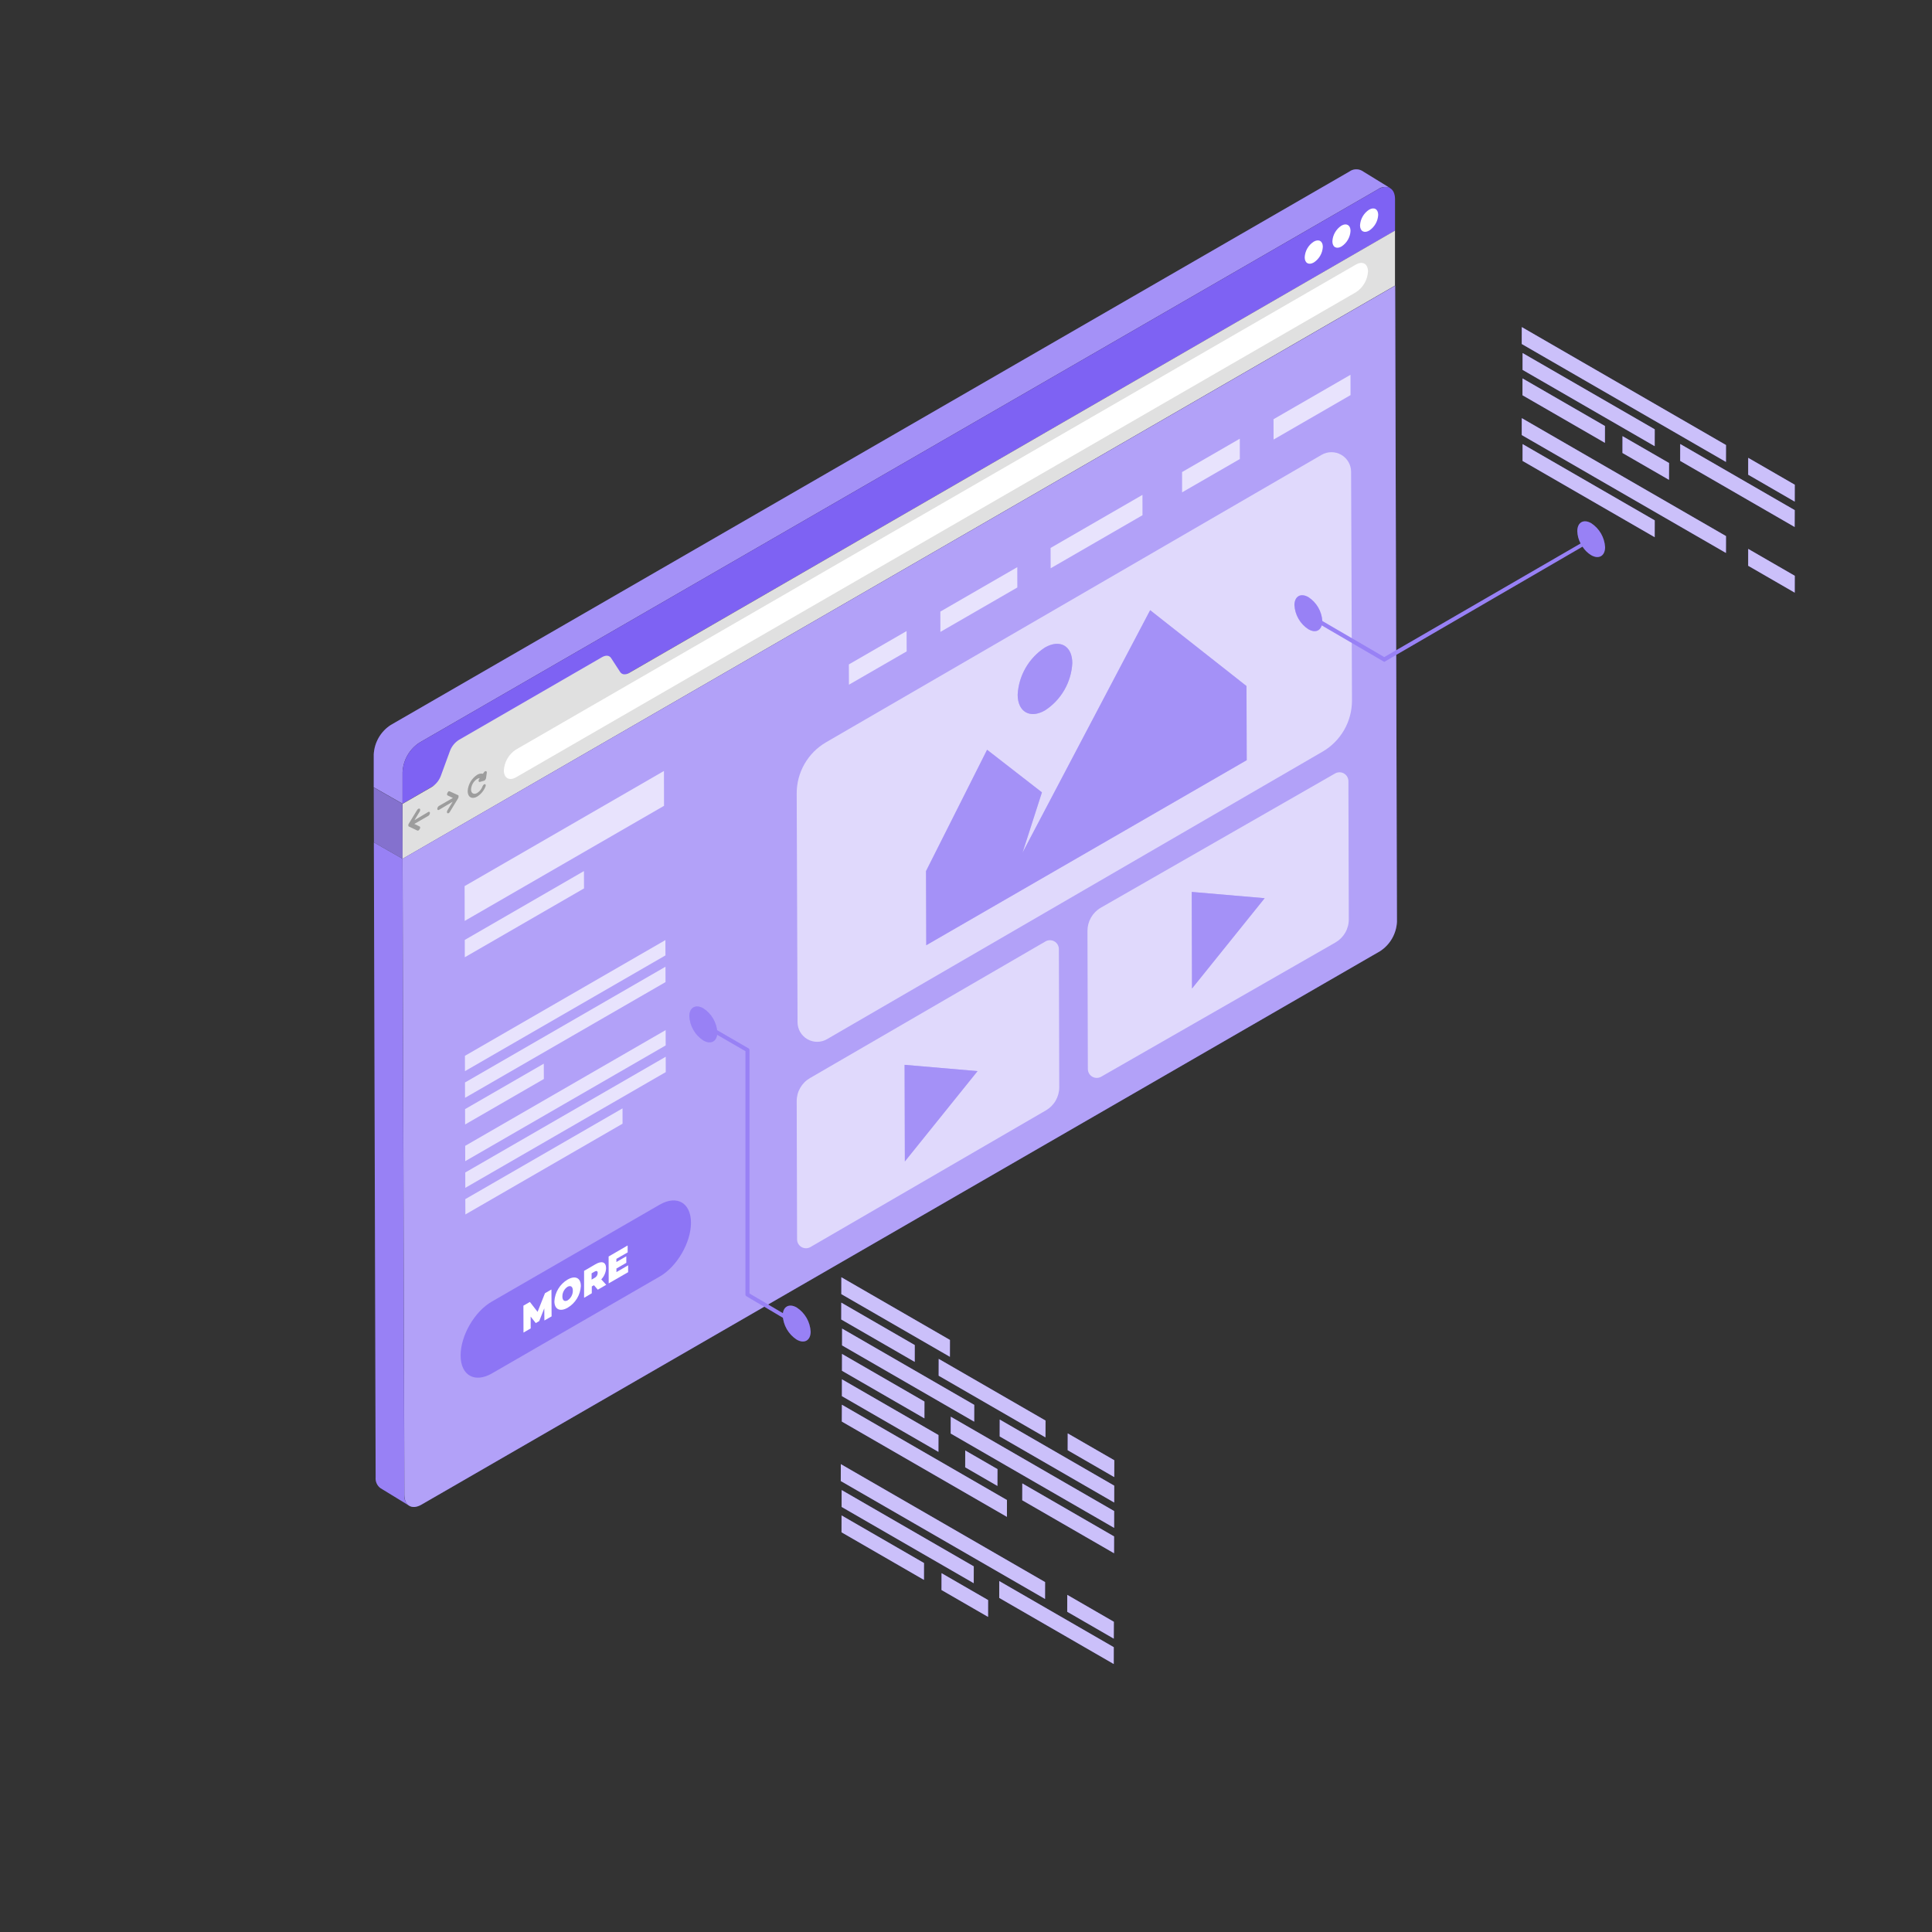 <svg width="281" height="281" viewBox="0 0 281 281" fill="none" xmlns="http://www.w3.org/2000/svg">
<rect x="0" y="0" width="281" height="281" fill="#333333" stroke="none"/>
<path d="M58.555 124.904L58.532 116.913L54.366 114.544L54.388 122.345V122.524L58.555 124.904Z" fill="#7E62F3"/>
<path d="M58.807 217.432L58.544 124.903L54.377 122.523L54.635 214.879C54.608 215.177 54.658 215.478 54.781 215.751C54.904 216.025 55.094 216.262 55.335 216.441L59.445 218.95C59.221 218.77 59.045 218.537 58.934 218.272C58.822 218.007 58.779 217.718 58.807 217.432Z" fill="#7E62F3"/>
<path opacity="0.2" d="M58.807 217.432L58.544 124.903L54.377 122.523L54.635 214.879C54.608 215.177 54.658 215.478 54.781 215.751C54.904 216.025 55.094 216.262 55.335 216.441L59.445 218.95C59.221 218.77 59.045 218.537 58.934 218.272C58.822 218.007 58.779 217.718 58.807 217.432Z" fill="white"/>
<path d="M58.549 116.896V112.298C58.591 111.443 58.833 110.61 59.258 109.867C59.682 109.123 60.276 108.49 60.991 108.02L200.431 27.52C200.678 27.343 200.967 27.233 201.269 27.201C201.571 27.168 201.876 27.215 202.156 27.335L198.04 24.809C197.758 24.668 197.443 24.606 197.129 24.632C196.814 24.657 196.513 24.769 196.259 24.955L56.819 105.455C56.101 105.922 55.504 106.552 55.077 107.293C54.65 108.035 54.404 108.867 54.36 109.722V114.325V114.505L58.527 116.879L58.549 116.896Z" fill="#7E62F3"/>
<path opacity="0.3" d="M58.549 116.896V112.298C58.591 111.443 58.833 110.61 59.258 109.867C59.682 109.123 60.276 108.49 60.991 108.02L200.431 27.52C200.678 27.343 200.967 27.233 201.269 27.201C201.571 27.168 201.876 27.215 202.156 27.335L198.04 24.809C197.758 24.668 197.443 24.606 197.129 24.632C196.814 24.657 196.513 24.769 196.259 24.955L56.819 105.455C56.101 105.922 55.504 106.552 55.077 107.293C54.65 108.035 54.404 108.867 54.36 109.722V114.325V114.505L58.527 116.879L58.549 116.896Z" fill="white"/>
<path opacity="0.2" d="M58.555 124.904L58.532 116.913L54.366 114.544L54.388 122.345V122.524L58.555 124.904Z" fill="black"/>
<path opacity="0.2" d="M58.555 124.904L58.532 116.913L54.366 114.544L54.388 122.345V122.524L58.555 124.904Z" fill="white"/>
<path d="M200.425 27.531C201.786 26.747 202.895 27.38 202.9 28.948V33.551L58.549 116.896V112.298C58.591 111.443 58.834 110.61 59.258 109.866C59.682 109.123 60.276 108.49 60.991 108.02L200.425 27.531Z" fill="#7E62F3"/>
<path d="M191.079 35.147C191.807 34.722 192.4 35.063 192.4 35.898C192.377 36.355 192.246 36.8 192.017 37.196C191.788 37.592 191.468 37.928 191.084 38.177C190.356 38.602 189.763 38.261 189.763 37.426C189.785 36.969 189.915 36.524 190.144 36.127C190.373 35.731 190.694 35.395 191.079 35.147Z" fill="white"/>
<path d="M195.105 32.818C195.833 32.398 196.427 32.739 196.427 33.574C196.405 34.031 196.274 34.476 196.045 34.873C195.816 35.269 195.496 35.605 195.111 35.853C194.383 36.273 193.789 35.937 193.789 35.097C193.814 34.64 193.946 34.196 194.174 33.8C194.403 33.404 194.722 33.067 195.105 32.818Z" fill="white"/>
<path d="M199.126 30.499C199.86 30.073 200.448 30.415 200.453 31.249C200.43 31.708 200.299 32.154 200.07 32.553C199.842 32.951 199.522 33.289 199.137 33.54C198.409 33.965 197.816 33.624 197.81 32.789C197.833 32.331 197.964 31.884 198.193 31.486C198.422 31.088 198.741 30.75 199.126 30.499Z" fill="white"/>
<path d="M87.58 95.571C88.14 95.258 88.627 95.314 88.884 95.717L90.195 97.733C90.458 98.136 90.956 98.192 91.5 97.878L202.895 33.54V41.542L58.555 124.915V116.913L62.833 114.443C63.437 114.05 63.895 113.47 64.138 112.791L65.426 109.274C65.665 108.597 66.122 108.018 66.725 107.628L87.58 95.571Z" fill="#E0E0E0"/>
<path d="M202.917 41.554L203.18 134.088C203.135 134.941 202.889 135.771 202.462 136.511C202.035 137.251 201.438 137.879 200.722 138.344L61.293 218.844C59.927 219.634 58.824 219.001 58.818 217.433L58.555 124.904L202.917 41.554Z" fill="#7E62F3"/>
<g opacity="0.4">
<path d="M202.917 41.554L203.18 134.088C203.135 134.941 202.889 135.771 202.462 136.511C202.035 137.251 201.438 137.879 200.722 138.344L61.293 218.844C59.927 219.634 58.824 219.001 58.818 217.433L58.555 124.904L202.917 41.554Z" fill="white"/>
</g>
<path d="M197.211 38.478C198.18 37.919 198.964 38.367 198.969 39.481C198.935 40.086 198.759 40.674 198.455 41.199C198.152 41.723 197.729 42.168 197.222 42.499L75.047 113.059C74.078 113.619 73.288 113.166 73.283 112.051C73.317 111.445 73.493 110.855 73.798 110.33C74.102 109.804 74.526 109.358 75.035 109.027L197.211 38.478Z" fill="white"/>
<path d="M60.862 117.623C60.89 117.606 60.922 117.597 60.954 117.597C60.987 117.597 61.019 117.606 61.047 117.623C61.136 117.685 61.131 117.87 61.047 118.032L60.28 119.292L62.284 118.099C62.308 118.079 62.337 118.067 62.368 118.065C62.399 118.062 62.429 118.068 62.456 118.084C62.483 118.099 62.505 118.122 62.518 118.15C62.531 118.178 62.536 118.209 62.531 118.239C62.528 118.326 62.505 118.411 62.462 118.486C62.419 118.561 62.358 118.624 62.284 118.671L60.263 119.835L61.036 120.205C61.136 120.255 61.148 120.429 61.036 120.591C60.993 120.672 60.932 120.741 60.856 120.793C60.829 120.806 60.8 120.813 60.77 120.813C60.739 120.813 60.71 120.806 60.683 120.793L59.445 120.199L59.395 120.149V120.048V119.925L59.44 119.824L60.677 117.797C60.721 117.723 60.785 117.662 60.862 117.623Z" fill="#E0E0E0"/>
<path d="M65.241 115.098C65.267 115.085 65.296 115.078 65.325 115.078C65.354 115.078 65.383 115.085 65.409 115.098L66.647 115.664L66.692 115.72V115.821V115.944V115.972L66.652 116.073L65.42 118.1C65.379 118.169 65.322 118.227 65.252 118.268C65.226 118.285 65.195 118.295 65.163 118.295C65.131 118.295 65.1 118.285 65.073 118.268C64.978 118.212 64.984 118.027 65.073 117.859L65.84 116.605L63.847 117.792C63.712 117.865 63.6 117.792 63.6 117.646C63.606 117.562 63.63 117.48 63.672 117.406C63.714 117.332 63.771 117.269 63.841 117.221L65.868 116.056L65.096 115.686C64.989 115.636 64.989 115.462 65.096 115.289C65.128 115.214 65.178 115.149 65.241 115.098Z" fill="#E0E0E0"/>
<path d="M69.396 112.695C69.645 112.534 69.947 112.478 70.236 112.539L70.421 112.292C70.457 112.243 70.503 112.201 70.556 112.169C70.599 112.156 70.646 112.156 70.69 112.169C70.774 112.169 70.813 112.27 70.802 112.393L70.696 113.155C70.681 113.246 70.645 113.333 70.589 113.407C70.553 113.456 70.507 113.498 70.455 113.53L70.393 113.558L69.794 113.726C69.773 113.733 69.751 113.735 69.729 113.732C69.708 113.729 69.687 113.721 69.669 113.708C69.651 113.695 69.636 113.679 69.626 113.66C69.615 113.64 69.61 113.619 69.609 113.597C69.6 113.473 69.641 113.35 69.721 113.255L69.777 113.177C69.645 113.182 69.516 113.22 69.402 113.289C69.144 113.457 68.928 113.683 68.774 113.95C68.619 114.217 68.529 114.516 68.512 114.823C68.512 115.383 68.915 115.619 69.408 115.333C69.769 115.104 70.043 114.761 70.186 114.359C70.226 114.247 70.301 114.151 70.399 114.084C70.435 114.063 70.475 114.052 70.516 114.051C70.64 114.051 70.684 114.207 70.617 114.381C70.383 114.991 69.959 115.509 69.408 115.859C68.646 116.296 68.024 115.943 68.019 115.064C68.047 114.589 68.187 114.128 68.426 113.716C68.665 113.305 68.998 112.955 69.396 112.695Z" fill="#E0E0E0"/>
<g opacity="0.3">
<path d="M60.862 117.623C60.89 117.606 60.922 117.597 60.954 117.597C60.987 117.597 61.019 117.606 61.047 117.623C61.136 117.685 61.131 117.87 61.047 118.032L60.28 119.292L62.284 118.099C62.308 118.079 62.337 118.067 62.368 118.065C62.399 118.062 62.429 118.068 62.456 118.084C62.483 118.099 62.505 118.122 62.518 118.15C62.531 118.178 62.536 118.209 62.531 118.239C62.528 118.326 62.505 118.411 62.462 118.486C62.419 118.561 62.358 118.624 62.284 118.671L60.263 119.835L61.036 120.205C61.136 120.255 61.148 120.429 61.036 120.591C60.993 120.672 60.932 120.741 60.856 120.793C60.829 120.806 60.8 120.813 60.77 120.813C60.739 120.813 60.71 120.806 60.683 120.793L59.445 120.199L59.395 120.149V120.048V119.925L59.44 119.824L60.677 117.797C60.721 117.723 60.785 117.662 60.862 117.623Z" fill="black"/>
</g>
<g opacity="0.3">
<path d="M65.241 115.098C65.267 115.085 65.296 115.078 65.325 115.078C65.354 115.078 65.383 115.085 65.409 115.098L66.647 115.664L66.692 115.72V115.821V115.944V115.972L66.652 116.073L65.42 118.1C65.379 118.169 65.322 118.227 65.252 118.268C65.226 118.285 65.195 118.295 65.163 118.295C65.131 118.295 65.1 118.285 65.073 118.268C64.978 118.212 64.984 118.027 65.073 117.859L65.84 116.605L63.847 117.792C63.712 117.865 63.6 117.792 63.6 117.646C63.606 117.562 63.63 117.48 63.672 117.406C63.714 117.332 63.771 117.269 63.841 117.221L65.868 116.056L65.096 115.686C64.989 115.636 64.989 115.462 65.096 115.289C65.128 115.214 65.178 115.149 65.241 115.098Z" fill="black"/>
</g>
<g opacity="0.3">
<path d="M69.396 112.695C69.645 112.534 69.947 112.478 70.236 112.539L70.421 112.292C70.457 112.243 70.503 112.201 70.556 112.169C70.599 112.156 70.646 112.156 70.69 112.169C70.774 112.169 70.813 112.27 70.802 112.393L70.696 113.155C70.681 113.246 70.645 113.333 70.589 113.407C70.553 113.456 70.507 113.498 70.455 113.53L70.393 113.558L69.794 113.726C69.773 113.733 69.751 113.735 69.729 113.732C69.708 113.729 69.687 113.721 69.669 113.708C69.651 113.695 69.636 113.679 69.626 113.66C69.615 113.64 69.61 113.619 69.609 113.597C69.6 113.473 69.641 113.35 69.721 113.255L69.777 113.177C69.645 113.182 69.516 113.22 69.402 113.289C69.144 113.457 68.928 113.683 68.774 113.95C68.619 114.217 68.529 114.516 68.512 114.823C68.512 115.383 68.915 115.619 69.408 115.333C69.769 115.104 70.043 114.761 70.186 114.359C70.226 114.247 70.301 114.151 70.399 114.084C70.435 114.063 70.475 114.052 70.516 114.051C70.64 114.051 70.684 114.207 70.617 114.381C70.383 114.991 69.959 115.509 69.408 115.859C68.646 116.296 68.024 115.943 68.019 115.064C68.047 114.589 68.187 114.128 68.426 113.716C68.665 113.305 68.998 112.955 69.396 112.695Z" fill="black"/>
</g>
<g opacity="0.6">
<path d="M196.511 68.607L196.639 101.877C196.642 103.383 196.249 104.864 195.499 106.17C194.749 107.476 193.669 108.562 192.367 109.319L120.289 151.14C119.855 151.392 119.363 151.525 118.862 151.526C118.36 151.527 117.868 151.396 117.433 151.146C116.998 150.897 116.637 150.537 116.385 150.103C116.134 149.67 116.001 149.177 115.999 148.676L115.876 115.406C115.871 113.9 116.263 112.42 117.012 111.113C117.761 109.807 118.841 108.721 120.143 107.964L192.221 66.154C192.654 65.903 193.145 65.77 193.646 65.769C194.146 65.767 194.638 65.897 195.072 66.145C195.507 66.394 195.868 66.752 196.121 67.184C196.373 67.616 196.508 68.107 196.511 68.607Z" fill="white"/>
</g>
<path d="M167.284 88.75L152.82 116.224L148.726 124.008L151.543 115.244L143.568 109.05L134.687 126.696L134.72 137.476L181.329 110.562L181.296 99.782L167.284 88.75Z" fill="#7E62F3"/>
<path d="M152.002 103.316C153.155 102.564 154.114 101.551 154.802 100.359C155.49 99.168 155.887 97.83 155.961 96.456C155.961 93.936 154.169 92.917 151.974 94.182C150.82 94.933 149.86 95.946 149.172 97.138C148.484 98.33 148.087 99.668 148.015 101.042C148.02 103.54 149.807 104.582 152.002 103.316Z" fill="#7E62F3"/>
<g opacity="0.3">
<path d="M167.284 88.75L152.82 116.224L148.726 124.008L151.543 115.244L143.568 109.05L134.687 126.696L134.72 137.476L181.329 110.562L181.296 99.782L167.284 88.75Z" fill="white"/>
<path d="M152.002 103.316C153.155 102.564 154.114 101.551 154.802 100.359C155.49 99.168 155.887 97.83 155.961 96.456C155.961 93.936 154.169 92.917 151.974 94.182C150.82 94.933 149.86 95.946 149.172 97.138C148.484 98.33 148.087 99.668 148.015 101.042C148.02 103.54 149.807 104.582 152.002 103.316Z" fill="white"/>
</g>
<g opacity="0.6">
<path d="M154.007 138.042L154.063 158.134C154.063 158.815 153.884 159.483 153.545 160.072C153.206 160.662 152.719 161.152 152.131 161.494L117.87 181.38C117.673 181.493 117.451 181.552 117.224 181.552C116.997 181.551 116.775 181.491 116.578 181.378C116.382 181.265 116.219 181.102 116.106 180.905C115.992 180.709 115.933 180.487 115.932 180.26L115.876 160.162C115.873 159.481 116.05 158.812 116.39 158.221C116.729 157.631 117.218 157.141 117.808 156.802L152.058 136.927C152.254 136.812 152.478 136.75 152.706 136.749C152.933 136.748 153.157 136.807 153.355 136.92C153.553 137.033 153.717 137.196 153.832 137.393C153.946 137.59 154.006 137.814 154.007 138.042Z" fill="white"/>
</g>
<path d="M131.568 154.875L142.18 155.788L131.607 168.925L131.568 154.875Z" fill="#7E62F3"/>
<g opacity="0.3">
<path d="M131.568 154.875L142.18 155.788L131.607 168.925L131.568 154.875Z" fill="white"/>
</g>
<g opacity="0.6">
<path d="M196.119 113.62L196.175 133.713C196.177 134.393 195.999 135.062 195.66 135.652C195.32 136.242 194.832 136.732 194.243 137.073L160.167 156.6C159.97 156.714 159.747 156.775 159.519 156.775C159.292 156.775 159.068 156.716 158.871 156.602C158.674 156.489 158.51 156.325 158.397 156.128C158.283 155.931 158.223 155.708 158.223 155.48L158.167 135.387C158.167 134.707 158.346 134.039 158.685 133.449C159.024 132.86 159.512 132.369 160.099 132.027L194.175 112.5C194.372 112.386 194.596 112.326 194.823 112.325C195.05 112.325 195.274 112.384 195.471 112.498C195.668 112.612 195.832 112.775 195.945 112.972C196.059 113.169 196.119 113.393 196.119 113.62Z" fill="white"/>
</g>
<path d="M173.332 129.726L183.939 130.638L173.371 143.776L173.332 129.726Z" fill="#7E62F3"/>
<g opacity="0.3">
<path d="M173.332 129.726L183.939 130.638L173.371 143.776L173.332 129.726Z" fill="white"/>
</g>
<g opacity="0.7">
<path d="M96.567 112.136L96.579 117.204L67.588 133.942L67.576 128.88L96.567 112.136Z" fill="white"/>
<path d="M84.931 126.695L84.942 129.215L67.604 139.228L67.599 136.708L84.931 126.695Z" fill="white"/>
<path d="M131.859 91.785L131.87 94.742L123.476 99.586L123.464 96.635L131.859 91.785Z" fill="white"/>
<path d="M147.959 82.489L147.964 85.446L136.775 91.909L136.77 88.952L147.959 82.489Z" fill="white"/>
<path d="M180.321 63.808L180.327 66.764L171.932 71.608L171.927 68.657L180.321 63.808Z" fill="white"/>
<path d="M196.421 54.512L196.427 57.468L185.238 63.931L185.227 60.974L196.421 54.512Z" fill="white"/>
<path d="M166.164 71.978L166.17 74.935L152.814 82.652L152.803 79.695L166.164 71.978Z" fill="white"/>
</g>
<g opacity="0.7">
<path d="M96.791 140.605L96.797 142.84L67.638 159.673L67.632 157.439L96.791 140.605Z" fill="white"/>
<path d="M79.09 154.706L79.101 156.935L67.649 163.548L67.644 161.314L79.09 154.706Z" fill="white"/>
<path d="M96.825 153.698L96.831 155.933L67.677 172.766L67.671 170.532L96.825 153.698Z" fill="white"/>
<path d="M96.814 149.823L96.82 152.052L67.666 168.886L67.66 166.657L96.814 149.823Z" fill="white"/>
<path d="M96.78 136.73L96.786 138.959L67.627 155.793L67.621 153.564L96.78 136.73Z" fill="white"/>
<path d="M90.542 161.208L90.547 163.437L67.688 176.636L67.677 174.407L90.542 161.208Z" fill="white"/>
</g>
<g opacity="0.7">
<path d="M95.935 175.22C98.444 173.769 100.488 174.934 100.499 177.818C100.51 180.702 98.477 184.219 95.963 185.658L71.558 199.753C69.043 201.204 66.999 200.044 66.994 197.155C66.988 194.265 69.016 190.754 71.524 189.315L95.935 175.22Z" fill="#7E62F3"/>
</g>
<path d="M80.204 187.551L80.227 191.46L79.179 192.059L79.163 190.284L78.429 192.143L77.925 192.434L77.18 191.493L77.186 193.212L76.139 193.817L76.127 189.903L77.068 189.36L78.188 190.804L79.263 188.094L80.204 187.551Z" fill="white"/>
<path d="M82.556 186.106C83.676 185.468 84.477 185.86 84.483 187.041C84.448 187.684 84.254 188.309 83.92 188.86C83.586 189.411 83.122 189.871 82.567 190.2C81.448 190.838 80.641 190.446 80.635 189.264C80.671 188.621 80.865 187.995 81.2 187.445C81.535 186.894 82.001 186.434 82.556 186.106ZM82.556 189.13C82.792 188.976 82.985 188.766 83.118 188.519C83.251 188.271 83.32 187.994 83.318 187.713C83.318 187.103 82.976 186.929 82.551 187.153C82.316 187.307 82.124 187.518 81.992 187.765C81.86 188.013 81.792 188.289 81.795 188.57C81.795 189.18 82.136 189.348 82.556 189.13Z" fill="white"/>
<path d="M87.451 186.078L88.173 186.868L86.947 187.579L86.387 186.929L86.073 187.108V188.1L84.953 188.76V184.84L86.594 183.888C87.54 183.328 88.145 183.564 88.151 184.448C88.126 185.059 87.877 185.64 87.451 186.078ZM86.465 185.871C86.602 185.805 86.718 185.703 86.8 185.576C86.882 185.448 86.927 185.3 86.93 185.148C86.93 184.863 86.779 184.773 86.465 184.958L86.045 185.199V186.112L86.46 185.871" fill="white"/>
<path d="M91.287 181.15L91.292 182.153L89.651 183.094V183.553L91.091 182.724L91.096 183.67L89.657 184.499V185.02L91.359 184.034V185.031L88.531 186.661L88.52 182.752L91.287 181.15Z" fill="white"/>
<path d="M161.993 239.575L161.987 242.022L145.333 232.407L145.338 229.96L161.993 239.575Z" fill="#7E62F3"/>
<path d="M162.004 235.879L161.993 238.332L155.222 234.423L155.228 231.965L162.004 235.879Z" fill="#7E62F3"/>
<path d="M134.39 227.333L134.384 229.786L122.395 222.864L122.4 220.411L134.39 227.333Z" fill="#7E62F3"/>
<path d="M141.631 227.82L141.625 230.267L122.406 219.174L122.412 216.721L141.631 227.82Z" fill="#7E62F3"/>
<path d="M152.002 230.105L151.996 232.558L132.973 221.576L131.12 220.507L122.288 215.411L122.294 212.952L131.131 218.054L132.984 219.123L152.002 230.105Z" fill="#7E62F3"/>
<path d="M146.458 218.172L146.452 220.619L122.439 206.759L122.451 204.312L146.458 218.172Z" fill="#7E62F3"/>
<path d="M145.08 213.674L145.069 216.121L140.382 213.411L140.387 210.964L145.08 213.674Z" fill="#7E62F3"/>
<path d="M143.714 232.72L143.708 235.168L136.938 231.259L136.944 228.812L143.714 232.72Z" fill="#7E62F3"/>
<path d="M162.037 223.464L162.032 225.911L148.681 218.206L148.687 215.753L162.037 223.464Z" fill="#7E62F3"/>
<path d="M162.048 219.774L162.043 222.221L152.708 216.834L150.647 215.647L138.276 208.501L138.282 206.054L150.652 213.194L152.713 214.387L162.048 219.774Z" fill="#7E62F3"/>
<path d="M152.069 206.613L152.058 209.06L136.524 200.089L136.529 197.642L152.069 206.613Z" fill="#7E62F3"/>
<path d="M136.496 208.718L136.49 211.166L122.451 203.062L122.457 200.615L136.496 208.718Z" fill="#7E62F3"/>
<path d="M134.457 203.847L134.452 206.295L122.462 199.373L122.468 196.926L134.457 203.847Z" fill="#7E62F3"/>
<path d="M133.046 195.632L133.041 198.079L122.356 191.914L122.361 189.461L133.046 195.632Z" fill="#7E62F3"/>
<path d="M141.698 204.329L141.693 206.776L122.473 195.683L122.479 193.235L141.698 204.329Z" fill="#7E62F3"/>
<path d="M138.165 194.887L138.159 197.34L122.367 188.223L122.373 185.771L138.165 194.887Z" fill="#7E62F3"/>
<path d="M162.06 216.083L162.054 218.536L145.4 208.921L145.405 206.468L162.06 216.083Z" fill="#7E62F3"/>
<path d="M162.071 212.387L162.06 214.835L155.289 210.926L155.295 208.479L162.071 212.387Z" fill="#7E62F3"/>
<g opacity="0.6">
<path d="M161.992 239.575L161.987 242.022L145.332 232.407L145.338 229.96L161.992 239.575Z" fill="white"/>
<path d="M162.004 235.879L161.992 238.332L155.222 234.423L155.228 231.965L162.004 235.879Z" fill="white"/>
<path d="M134.39 227.334L134.384 229.787L122.395 222.865L122.4 220.412L134.39 227.334Z" fill="white"/>
<path d="M141.631 227.821L141.625 230.268L122.406 219.174L122.412 216.722L141.631 227.821Z" fill="white"/>
<path d="M152.002 230.106L151.996 232.559L132.973 221.577L131.12 220.508L122.288 215.412L122.294 212.953L131.131 218.055L132.984 219.124L152.002 230.106Z" fill="white"/>
<path d="M146.458 218.172L146.452 220.62L122.439 206.76L122.451 204.312L146.458 218.172Z" fill="white"/>
<path d="M145.08 213.675L145.069 216.122L140.382 213.412L140.387 210.965L145.08 213.675Z" fill="white"/>
<path d="M143.714 232.721L143.708 235.168L136.938 231.26L136.944 228.812L143.714 232.721Z" fill="white"/>
<path d="M162.037 223.464L162.032 225.911L148.681 218.206L148.687 215.753L162.037 223.464Z" fill="white"/>
<path d="M162.048 219.774L162.043 222.221L152.708 216.834L150.647 215.647L138.276 208.501L138.282 206.054L150.652 213.194L152.713 214.387L162.048 219.774Z" fill="white"/>
<path d="M152.069 206.614L152.058 209.061L136.523 200.09L136.529 197.643L152.069 206.614Z" fill="white"/>
<path d="M136.495 208.719L136.49 211.167L122.451 203.063L122.456 200.616L136.495 208.719Z" fill="white"/>
<path d="M134.457 203.847L134.452 206.295L122.462 199.373L122.468 196.926L134.457 203.847Z" fill="white"/>
<path d="M133.046 195.632L133.04 198.079L122.355 191.914L122.361 189.461L133.046 195.632Z" fill="white"/>
<path d="M141.698 204.329L141.692 206.776L122.473 195.683L122.479 193.235L141.698 204.329Z" fill="white"/>
<path d="M138.164 194.887L138.159 197.34L122.367 188.223L122.372 185.771L138.164 194.887Z" fill="white"/>
<path d="M162.059 216.083L162.054 218.536L145.399 208.921L145.405 206.468L162.059 216.083Z" fill="white"/>
<path d="M162.071 212.387L162.059 214.835L155.289 210.926L155.295 208.479L162.071 212.387Z" fill="white"/>
</g>
<path d="M114.247 191.886L108.569 188.526C108.526 188.5 108.49 188.464 108.466 188.421C108.441 188.378 108.428 188.329 108.429 188.279V152.887L101.104 148.648L101.389 148.155L108.854 152.478C108.898 152.503 108.934 152.539 108.96 152.582C108.986 152.625 108.999 152.675 109 152.725V188.134L114.538 191.393L114.247 191.886Z" fill="#7E62F3"/>
<path d="M115.882 190.171C116.471 190.556 116.96 191.074 117.311 191.683C117.663 192.292 117.865 192.975 117.904 193.677C117.904 194.965 116.991 195.486 115.865 194.836C115.277 194.451 114.787 193.934 114.436 193.325C114.085 192.716 113.882 192.032 113.844 191.331C113.849 190.043 114.762 189.522 115.882 190.171Z" fill="#7E62F3"/>
<path d="M102.302 146.66C102.891 147.044 103.382 147.562 103.734 148.171C104.087 148.78 104.29 149.463 104.329 150.166C104.329 151.454 103.411 151.974 102.291 151.325C101.701 150.941 101.211 150.423 100.859 149.814C100.506 149.205 100.303 148.522 100.264 147.819C100.247 146.537 101.182 146.016 102.302 146.66Z" fill="#7E62F3"/>
<g opacity="0.2">
<path d="M114.247 191.886L108.569 188.526C108.526 188.5 108.49 188.464 108.466 188.421C108.441 188.378 108.428 188.329 108.429 188.279V152.887L101.104 148.648L101.389 148.155L108.854 152.478C108.898 152.503 108.934 152.539 108.96 152.582C108.986 152.625 108.999 152.675 109 152.725V188.134L114.538 191.393L114.247 191.886Z" fill="white"/>
<path d="M115.882 190.172C116.471 190.557 116.96 191.075 117.311 191.684C117.663 192.293 117.865 192.976 117.904 193.678C117.904 194.966 116.991 195.487 115.865 194.837C115.277 194.452 114.787 193.935 114.436 193.326C114.085 192.717 113.882 192.033 113.844 191.331C113.849 190.043 114.762 189.523 115.882 190.172Z" fill="white"/>
<path d="M102.302 146.66C102.891 147.044 103.382 147.562 103.734 148.171C104.087 148.78 104.29 149.463 104.329 150.166C104.329 151.454 103.411 151.974 102.291 151.325C101.701 150.941 101.211 150.423 100.859 149.814C100.506 149.205 100.303 148.522 100.264 147.819C100.247 146.537 101.182 146.016 102.302 146.66Z" fill="white"/>
</g>
<path d="M261.034 74.195L261.023 76.648L244.374 67.033L244.38 64.58L261.034 74.195Z" fill="#7E62F3"/>
<path d="M261.04 70.5L261.034 72.958L254.264 69.044L254.269 66.591L261.04 70.5Z" fill="#7E62F3"/>
<path d="M233.432 61.96L233.426 64.407L221.437 57.485L221.442 55.038L233.432 61.96Z" fill="#7E62F3"/>
<path d="M240.673 62.441L240.667 64.894L221.448 53.795L221.453 51.348L240.673 62.441Z" fill="#7E62F3"/>
<path d="M251.038 64.726L251.032 67.184L232.015 56.203L230.161 55.133L221.33 50.032L221.336 47.573L230.167 52.675L232.02 53.744L251.038 64.726Z" fill="#7E62F3"/>
<path d="M242.756 67.341L242.745 69.789L235.98 65.885L235.985 63.433L242.756 67.341Z" fill="#7E62F3"/>
<g opacity="0.6">
<path d="M261.034 74.195L261.023 76.648L244.374 67.033L244.38 64.58L261.034 74.195Z" fill="white"/>
<path d="M261.04 70.5L261.034 72.958L254.264 69.044L254.269 66.591L261.04 70.5Z" fill="white"/>
<path d="M233.432 61.96L233.426 64.407L221.437 57.485L221.442 55.038L233.432 61.96Z" fill="white"/>
<path d="M240.673 62.441L240.667 64.894L221.448 53.795L221.453 51.348L240.673 62.441Z" fill="white"/>
<path d="M251.038 64.726L251.032 67.184L232.015 56.203L230.161 55.133L221.33 50.032L221.336 47.573L230.167 52.675L232.02 53.744L251.038 64.726Z" fill="white"/>
<path d="M242.756 67.341L242.745 69.789L235.98 65.885L235.985 63.433L242.756 67.341Z" fill="white"/>
</g>
<path d="M261.04 83.744L261.034 86.197L254.264 82.288L254.269 79.835L261.04 83.744Z" fill="#7E62F3"/>
<path d="M240.673 75.685L240.667 78.133L221.448 67.039L221.453 64.592L240.673 75.685Z" fill="#7E62F3"/>
<path d="M251.038 77.97L251.032 80.423L232.015 69.447L230.161 68.372L221.33 63.276L221.336 60.817L230.167 65.919L232.02 66.989L251.038 77.97Z" fill="#7E62F3"/>
<g opacity="0.6">
<path d="M261.04 83.744L261.034 86.197L254.264 82.288L254.269 79.835L261.04 83.744Z" fill="white"/>
<path d="M240.673 75.685L240.667 78.133L221.448 67.039L221.453 64.592L240.673 75.685Z" fill="white"/>
<path d="M251.038 77.97L251.032 80.423L232.015 69.447L230.161 68.372L221.33 63.276L221.336 60.817L230.167 65.919L232.02 66.989L251.038 77.97Z" fill="white"/>
</g>
<path d="M231.444 76.1C230.324 75.45 229.411 75.971 229.411 77.259C229.429 77.884 229.594 78.496 229.892 79.046L201.332 95.577L192.328 90.324C192.284 89.628 192.079 88.951 191.728 88.349C191.377 87.746 190.89 87.233 190.306 86.852C189.186 86.202 188.273 86.723 188.268 88.011C188.306 88.713 188.509 89.396 188.86 90.005C189.211 90.614 189.701 91.132 190.289 91.517C191.224 92.077 192.003 91.78 192.244 90.957L201.332 96.26L230.167 79.51C230.485 80.01 230.912 80.431 231.416 80.742C232.536 81.392 233.448 80.871 233.454 79.583C233.414 78.886 233.211 78.208 232.862 77.603C232.513 76.999 232.027 76.484 231.444 76.1Z" fill="#7E62F3"/>
<path opacity="0.2" d="M231.444 76.1C230.324 75.45 229.411 75.971 229.411 77.259C229.429 77.884 229.594 78.496 229.892 79.046L201.332 95.577L192.328 90.324C192.284 89.628 192.079 88.951 191.728 88.349C191.377 87.746 190.89 87.233 190.306 86.852C189.186 86.202 188.273 86.723 188.268 88.011C188.306 88.713 188.509 89.396 188.86 90.005C189.211 90.614 189.701 91.132 190.289 91.517C191.224 92.077 192.003 91.78 192.244 90.957L201.332 96.26L230.167 79.51C230.485 80.01 230.912 80.431 231.416 80.742C232.536 81.392 233.448 80.871 233.454 79.583C233.414 78.886 233.211 78.208 232.862 77.603C232.513 76.999 232.027 76.484 231.444 76.1Z" fill="white"/>
</svg>
